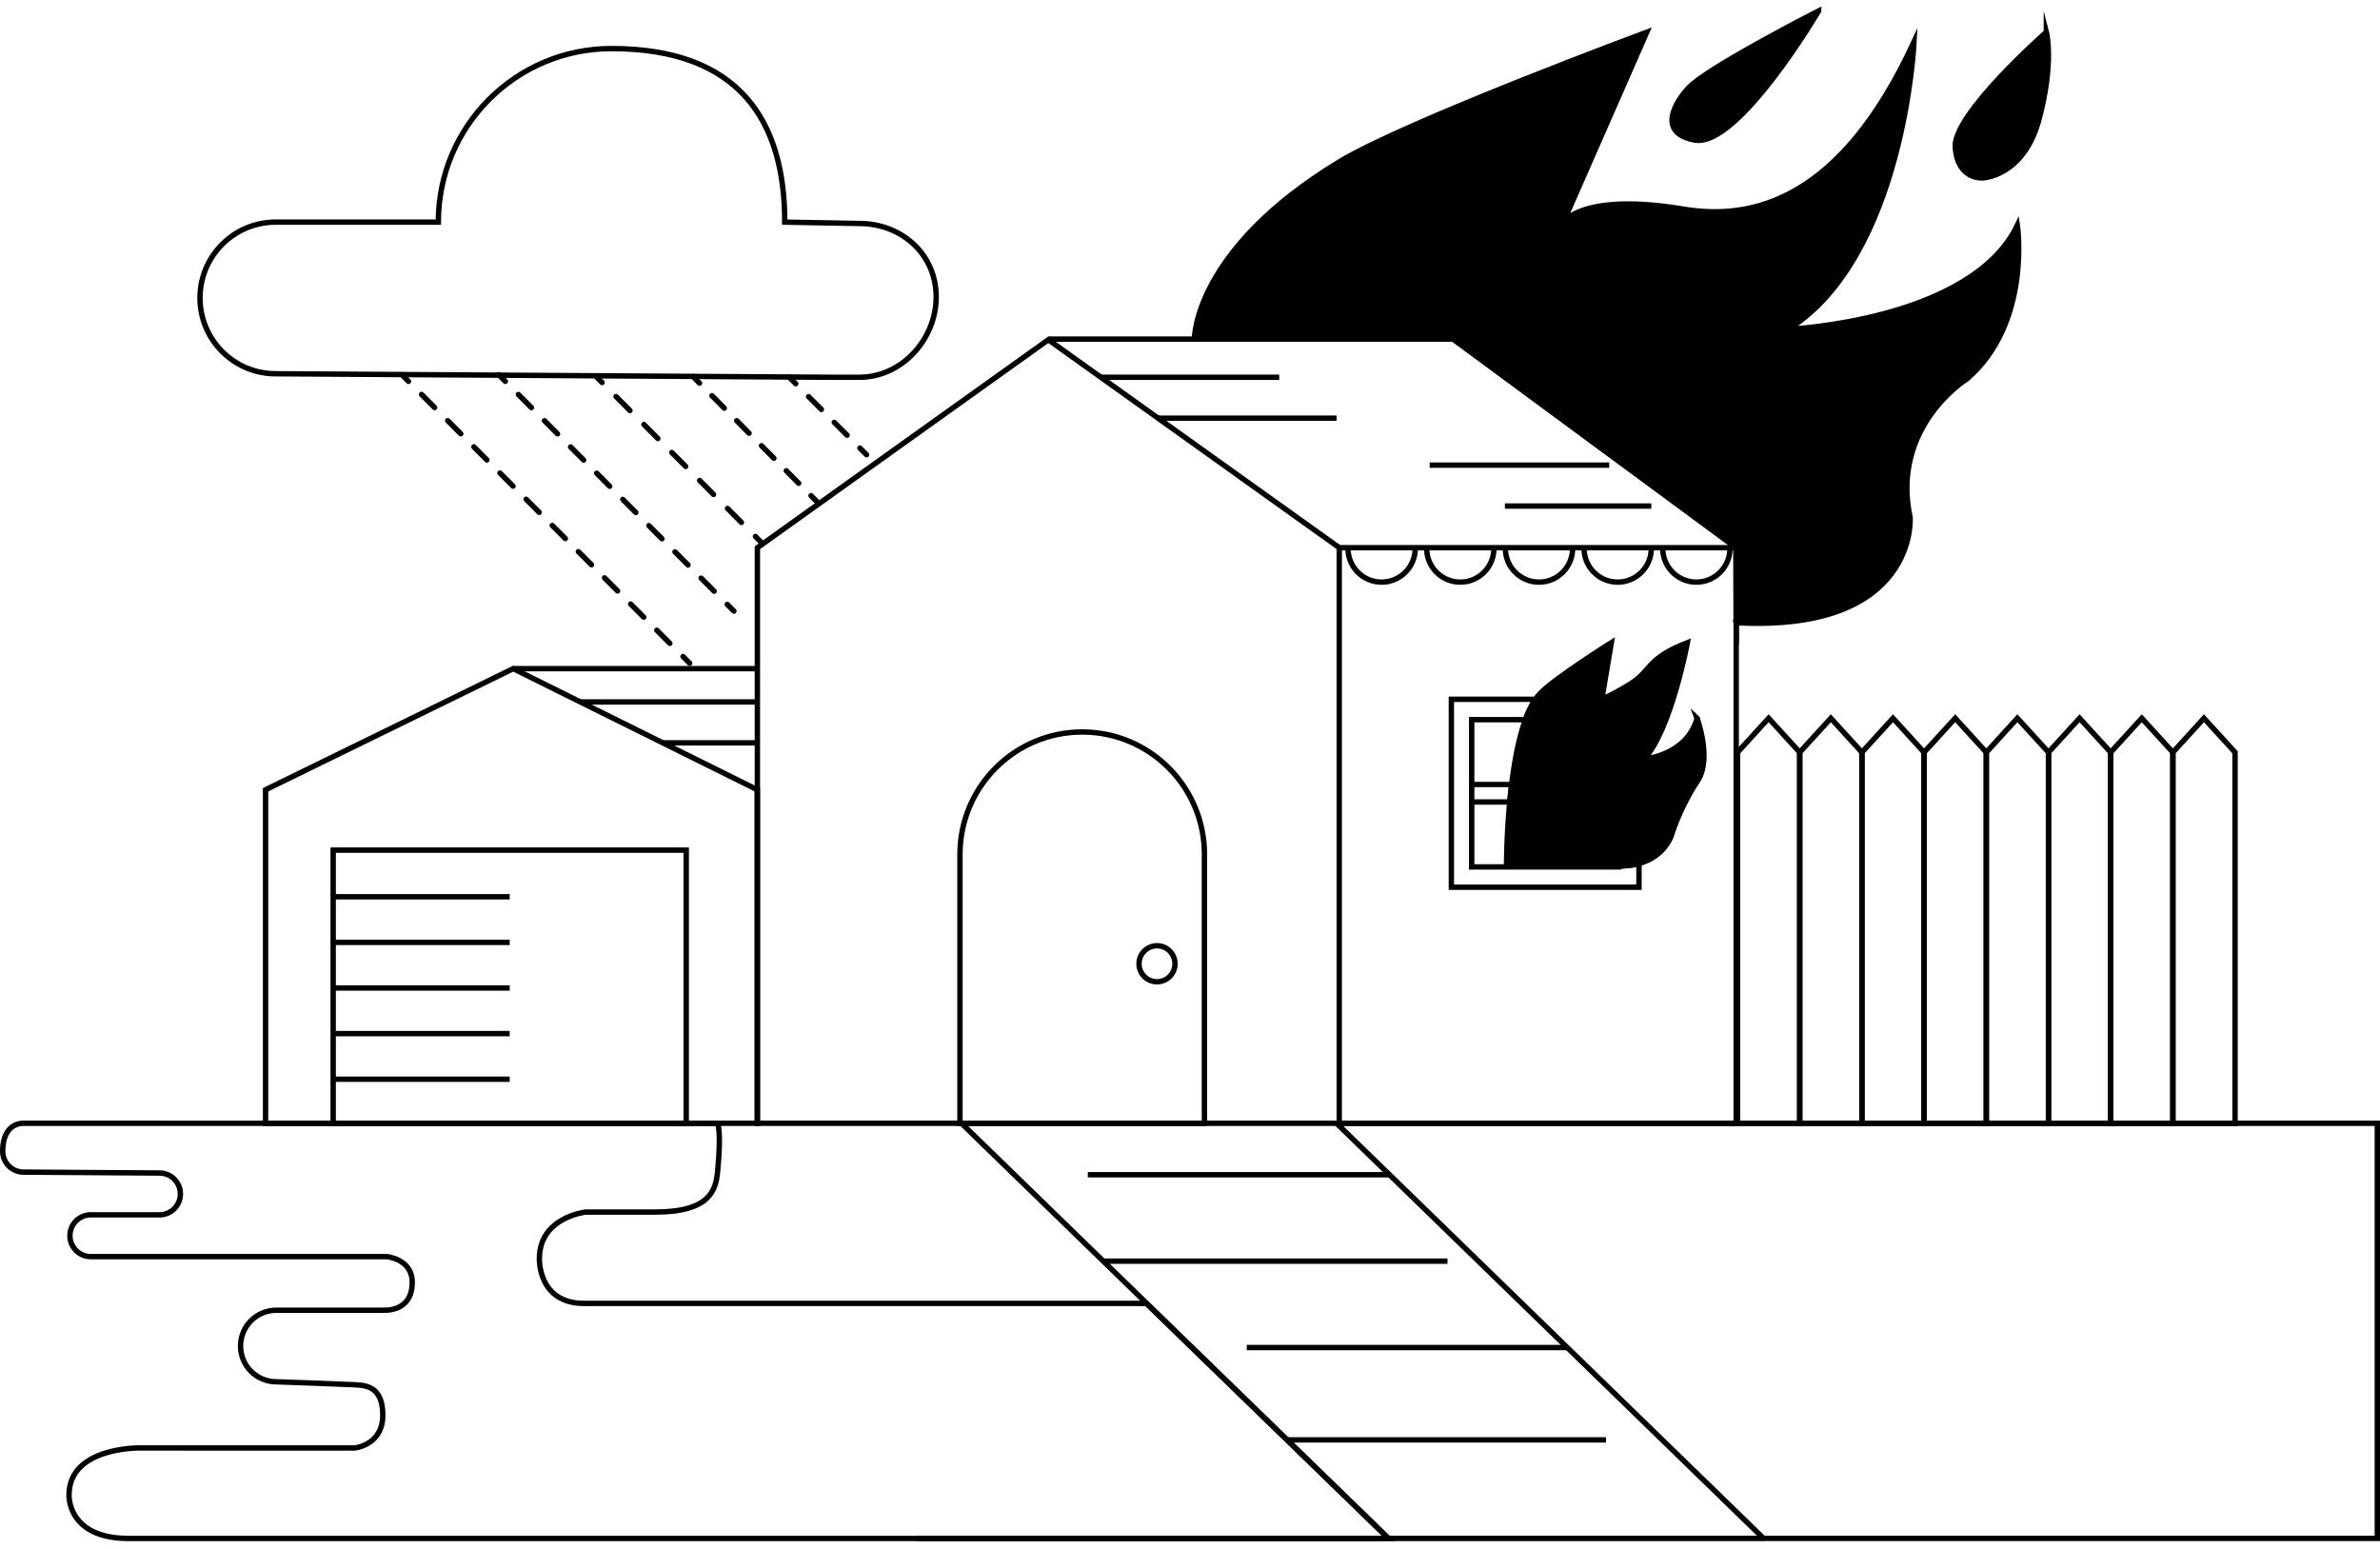 <?xml version="1.0" encoding="UTF-8"?><svg id="artwork" xmlns="http://www.w3.org/2000/svg" viewBox="0 0 885 576"><defs><style>.cls-1,.cls-2,.cls-3,.cls-4,.cls-5,.cls-6,.cls-7,.cls-8{fill:none;}.cls-2{stroke-dasharray:0 0 6.76 6.76;}.cls-2,.cls-9,.cls-3,.cls-4,.cls-5,.cls-6,.cls-10,.cls-7,.cls-8{stroke:#000;stroke-miterlimit:10;stroke-width:2px;}.cls-2,.cls-3,.cls-4,.cls-5,.cls-7,.cls-8{stroke-linecap:round;}.cls-9{fill:#fff;}.cls-3{stroke-dasharray:0 0 6.55 6.55;}.cls-4{stroke-dasharray:0 0 6.88 6.88;}.cls-7{stroke-dasharray:0 0 7.34 7.34;}.cls-8{stroke-dasharray:0 0 6.88 6.88;}</style></defs><polyline class="cls-6" points="497 417.66 655.79 572.02 884 572.02 884 417.66 497 417.66"/><path class="cls-6" d="M58.85,417.66H8.75c-4.28,0-7.75,3.26-7.75,10.39,0,4.29,3.47,7.77,7.75,7.77l50.58,.34c4.28,0,7.75,3.48,7.75,7.77s-3.47,7.77-7.75,7.77h-25.58c-4.28,0-7.75,3.48-7.75,7.77s3.47,7.77,7.75,7.77h109.98s9.56,.79,9.56,9.57-6.39,10.37-10.35,10.37h-40.22c-7.33,0-13.27,5.95-13.27,13.3s5.94,13.3,13.27,13.3c0,0,21.26,.73,28.33,1.07,4.18,.2,11.29,0,11.29,11.31s-10.5,12.23-10.5,12.23H51.82s-26.15-.4-26.15,17.47c0,0-.79,16.18,22.19,16.18h468.45s-90.04-87.4-90.04-87.4H217.21c-17.27,0-16.64-16.67-16.64-16.67,0-15.45,17.27-17.3,17.27-17.3h25.8c20.21,0,22.5-8.02,23.18-14.89,1.52-15.41,0-18.11,0-18.11H58.85Z"/><polygon class="cls-6" points="281.6 417.66 98.75 417.66 98.75 293.65 190.84 248.62 281.6 293.65 281.6 417.66"/><polygon class="cls-6" points="669.22 417.66 646.1 417.66 646.1 279.73 657.66 267.06 669.22 279.73 669.22 417.66"/><polygon class="cls-6" points="692.35 417.66 669.22 417.66 669.22 279.73 680.79 267.06 692.35 279.73 692.35 417.66"/><polygon class="cls-6" points="715.47 417.66 692.35 417.66 692.35 279.73 703.91 267.06 715.47 279.73 715.47 417.66"/><polygon class="cls-6" points="738.6 417.66 715.47 417.66 715.47 279.73 727.04 267.06 738.6 279.73 738.6 417.66"/><polygon class="cls-6" points="761.73 417.66 738.6 417.66 738.6 279.73 750.16 267.06 761.73 279.73 761.73 417.66"/><polygon class="cls-6" points="784.85 417.66 761.73 417.66 761.73 279.73 773.29 267.06 784.85 279.73 784.85 417.66"/><polygon class="cls-6" points="807.98 417.66 784.85 417.66 784.85 279.73 796.41 267.06 807.98 279.73 807.98 417.66"/><polygon class="cls-6" points="831.1 417.66 807.98 417.66 807.98 279.73 819.54 267.06 831.1 279.73 831.1 417.66"/><g><line class="cls-5" x1="149.43" y1="139.32" x2="151.9" y2="141.8"/><line class="cls-4" x1="156.76" y1="146.67" x2="251.55" y2="241.68"/><line class="cls-5" x1="253.98" y1="244.11" x2="256.45" y2="246.59"/></g><g><line class="cls-5" x1="185.43" y1="139.32" x2="187.9" y2="141.8"/><line class="cls-8" x1="192.76" y1="146.68" x2="268" y2="222.29"/><line class="cls-5" x1="270.42" y1="224.73" x2="272.89" y2="227.21"/></g><g><line class="cls-5" x1="221.43" y1="139.76" x2="223.9" y2="142.24"/><line class="cls-7" x1="229.08" y1="147.45" x2="278.32" y2="196.88"/><line class="cls-5" x1="280.91" y1="199.48" x2="283.38" y2="201.96"/></g><g><line class="cls-5" x1="257.65" y1="139.98" x2="260.12" y2="142.47"/><line class="cls-3" x1="264.72" y1="147.12" x2="299.27" y2="181.99"/><line class="cls-5" x1="301.58" y1="184.31" x2="304.04" y2="186.8"/></g><g><line class="cls-5" x1="293.43" y1="140.21" x2="295.9" y2="142.68"/><line class="cls-2" x1="300.67" y1="147.47" x2="317.37" y2="164.21"/><line class="cls-5" x1="319.76" y1="166.6" x2="322.23" y2="169.08"/></g><path class="cls-10" d="M645.6,231.53c67.61,3.66,64.68-39.09,64.68-39.09-7.31-33.97,21.1-51.54,21.1-51.54,24.12-20.76,18.77-57.12,18.77-57.12-17.13,35.68-85.19,38.65-85.19,38.65,43.12-27.09,46.78-106.91,46.78-106.91-27.04,58.58-59.64,66.6-85.75,62.24-37.71-6.29-44.72,4.96-44.72,4.96l31.07-70.76s-89.68,33.25-114.35,48.23c-54.27,32.95-53.84,65.81-53.84,65.81h96.17l105.17,77.5,.11,28.04Z"/><path class="cls-10" d="M676.26,4.05s-36.51,18.58-46.95,27.27c-3.99,3.32-15.27,17.8,.85,20.75,16.12,2.94,46.1-48.02,46.1-48.02Z"/><path class="cls-10" d="M760.94,11.95s-34.82,30.55-33.88,42.86c.93,12.32,10.28,11.33,10.28,11.33,0,0,15.13-.49,20.84-21.68,5.71-21.19,2.76-32.52,2.76-32.52Z"/><polygon class="cls-6" points="645.6 417.66 281.63 417.66 281.63 203.65 390.16 126.08 540.35 126.08 645.6 203.65 645.6 417.66"/><polyline class="cls-6" points="498 417.66 498 203.65 389.47 126.08"/><line class="cls-6" x1="645.6" y1="203.65" x2="498" y2="203.65"/><line class="cls-6" x1="190.99" y1="248.62" x2="281.63" y2="248.62"/><path class="cls-6" d="M319.58,83.1c15.76,0,28.54,11.49,28.54,27.28s-12.78,29.9-28.54,29.9h-10.23l-206.84-1.31c-15.54,0-28.14-12.62-28.14-28.19s12.6-28.19,28.14-28.19h60.48c0-35.64,28.84-64.53,64.41-64.53,47.72,0,64.41,27.11,64.41,64.53l27.77,.51Z"/><line class="cls-6" x1="215.88" y1="261" x2="281.63" y2="261"/><line class="cls-6" x1="246.54" y1="276.21" x2="281.63" y2="276.21"/><line class="cls-6" x1="408.91" y1="140.28" x2="475.67" y2="140.28"/><line class="cls-6" x1="430.23" y1="155.49" x2="497" y2="155.49"/><line class="cls-6" x1="531.62" y1="172.95" x2="598.38" y2="172.95"/><line class="cls-6" x1="559.6" y1="188.16" x2="614.03" y2="188.16"/><rect class="cls-6" x="123.89" y="316.1" width="131.28" height="101.55"/><line class="cls-6" x1="123.89" y1="333.44" x2="189.53" y2="333.44"/><line class="cls-6" x1="123.89" y1="350.4" x2="189.53" y2="350.4"/><line class="cls-6" x1="123.89" y1="367.36" x2="189.53" y2="367.36"/><line class="cls-6" x1="123.89" y1="384.32" x2="189.53" y2="384.32"/><line class="cls-6" x1="123.89" y1="401.28" x2="189.53" y2="401.28"/><path class="cls-6" d="M447.88,317.71c0-25.15-20.35-45.54-45.46-45.54s-45.46,20.39-45.46,45.54v99.95h90.91v-99.95Z"/><path class="cls-6" d="M526.25,203.93c0,6.91-5.59,12.52-12.5,12.52s-12.5-5.6-12.5-12.52"/><path class="cls-6" d="M555.51,203.93c0,6.91-5.59,12.52-12.5,12.52s-12.5-5.6-12.5-12.52"/><path class="cls-6" d="M584.77,203.93c0,6.91-5.59,12.52-12.5,12.52s-12.5-5.6-12.5-12.52"/><path class="cls-6" d="M614.03,203.93c0,6.91-5.59,12.52-12.5,12.52s-12.5-5.6-12.5-12.52"/><path class="cls-6" d="M643.29,203.93c0,6.91-5.59,12.52-12.5,12.52s-12.5-5.6-12.5-12.52"/><line class="cls-6" x1="404.5" y1="436.8" x2="516.62" y2="436.8"/><line class="cls-6" x1="410.53" y1="468.93" x2="538.24" y2="468.93"/><line class="cls-6" x1="463.61" y1="501.05" x2="582.44" y2="501.05"/><line class="cls-6" x1="478.35" y1="535.39" x2="597.2" y2="535.39"/><line class="cls-6" x1="340.96" y1="572.02" x2="655.79" y2="572.02"/><ellipse class="cls-6" cx="430.23" cy="358.35" rx="6.69" ry="6.7"/><path class="cls-10" d="M631.07,267.08c-3.96,13.97-19.71,15.13-19.71,15.13,9.98-10.61,16.1-43.26,16.1-43.26-15.4,6-13.26,10.39-21.1,15.27-7.7,4.79-10.69,5.62-10.69,5.62l3.5-20.89s-20.75,13.02-26.46,18.88c-12.56,12.9-12.51,64.12-12.51,64.12h43.19c15.83-.58,18.44-12.34,18.44-12.34,3.69-11.01,9.34-19.15,9.34-19.15,5.58-8.13-.12-23.4-.12-23.4Z"/><path class="cls-6" d="M547.34,298.2h14.08c.2-2.12,.43-4.3,.7-6.5h-14.77"/><g><path class="cls-1" d="M546.25,323.33h56.65v-.37l-42.68-1s-.03-36.18,7.42-55.39h-21.39v56.76Z"/><path d="M569.23,261.01c-.99,1.61-1.89,3.49-2.69,5.57h-20.3v56.76h56.65v-.37h.51c1.86-.07,3.54-.3,5.05-.64v6.57h-67.77v-67.89h28.55m3.58-2h-34.12v71.89h71.77v-11.07l-2.44,.55c-1.46,.33-3.02,.53-4.65,.59h-2.47v.37h-52.65v-52.76h19.67l.5-1.28c.78-2.02,1.64-3.79,2.53-5.25l1.87-3.05h0Z"/></g><line class="cls-9" x1="357.51" y1="417.66" x2="516.3" y2="572.02"/></svg>
